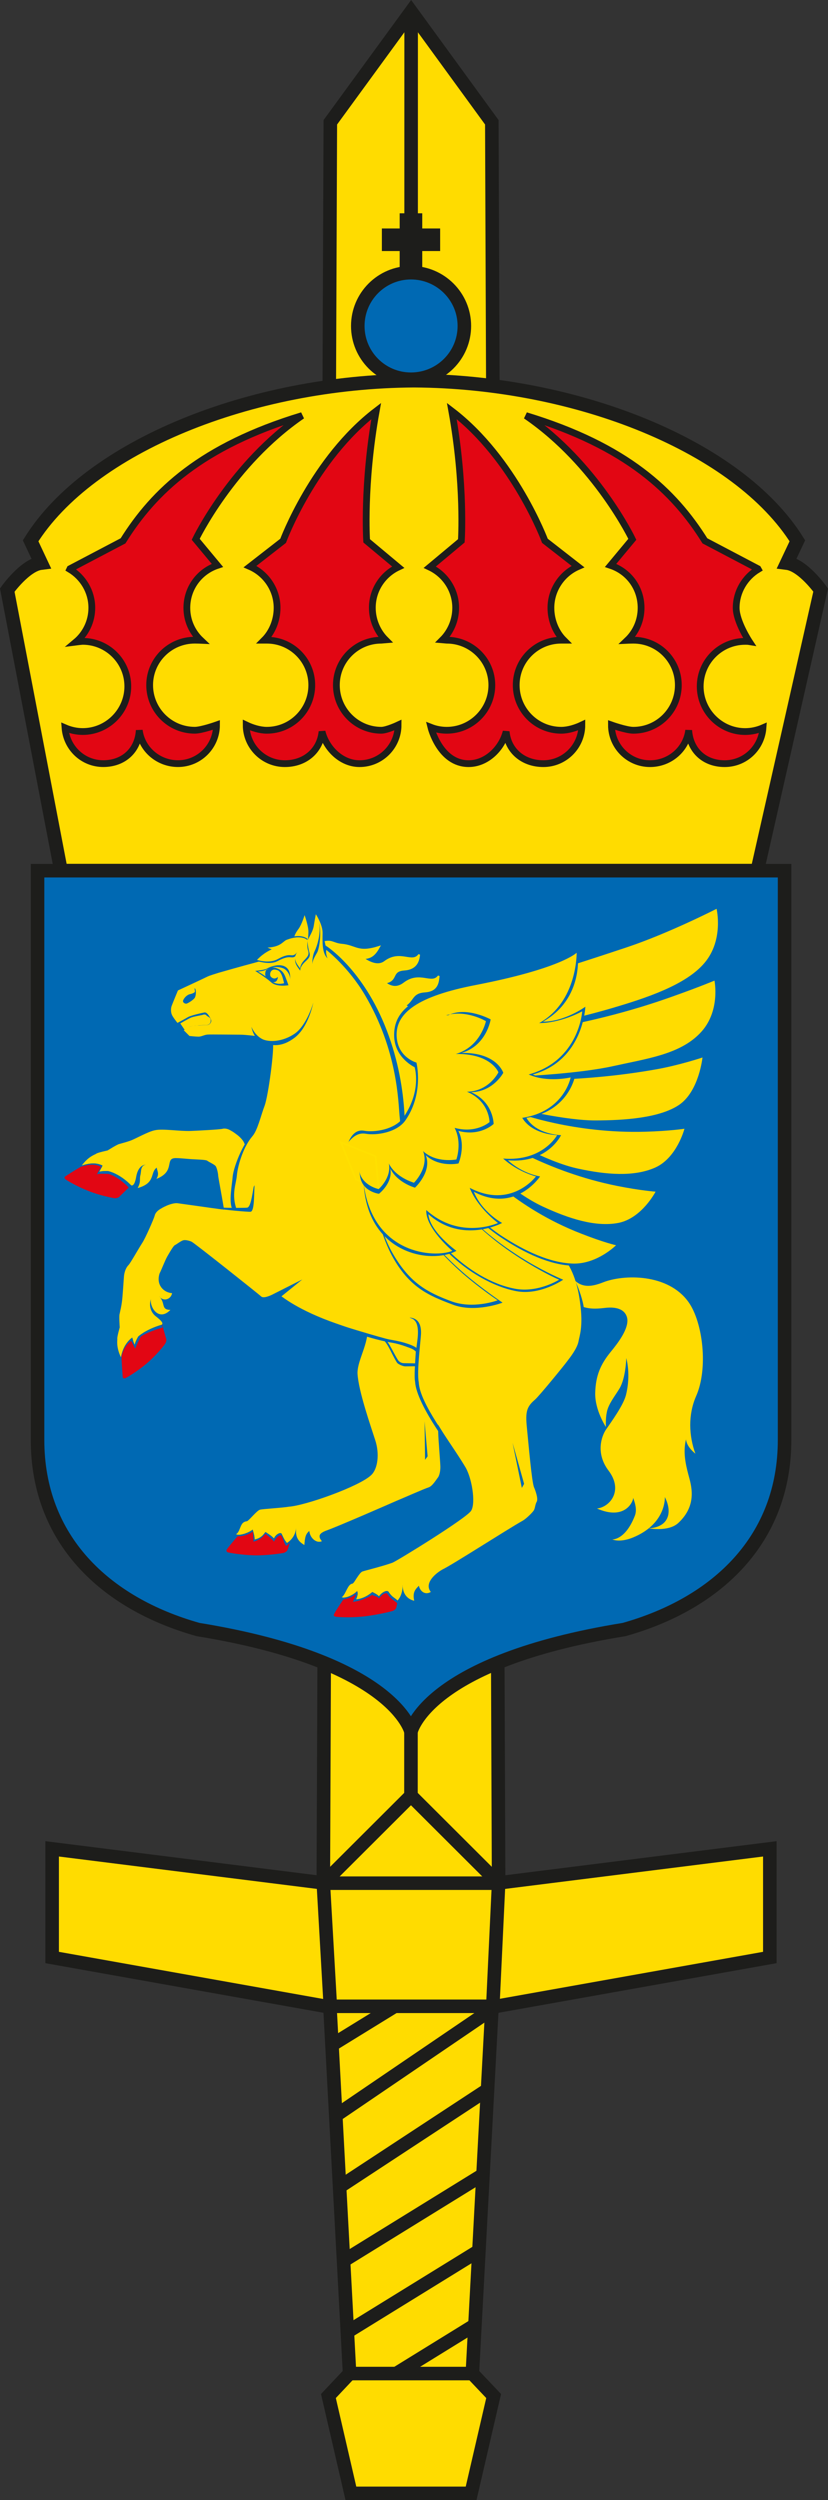 <?xml version="1.0" encoding="utf-8"?>
<!-- Generator: Adobe Illustrator 18.1.0, SVG Export Plug-In . SVG Version: 6.00 Build 0)  -->
<!DOCTYPE svg PUBLIC "-//W3C//DTD SVG 1.1//EN" "http://www.w3.org/Graphics/SVG/1.1/DTD/svg11.dtd">
<svg version="1.1" xmlns="http://www.w3.org/2000/svg" xmlns:xlink="http://www.w3.org/1999/xlink" x="0px" y="0px"
	 width="36.935px" height="111.506px" viewBox="0 0 36.935 111.506" enable-background="new 0 0 36.935 111.506"
	 xml:space="preserve">
<rect x="0" y="0" width="36.935" height="111.506" fill="#333333" stroke="none"/>
<g id="Forsvarsmakten">
</g>
<g id="Ubatsflottiljen">
	<g id="Färg_12_">
		<g>
			<g>
				<polygon fill="#FFDC00" stroke="#1D1D1B" stroke-width="0.604" points="21.015,111.204 22.02,106.862 21.07,105.86 
					22.242,83.99 21.939,5.454 18.34,0.513 14.735,5.454 14.422,83.99 15.594,105.86 14.65,106.862 15.653,111.204 				"/>
				<polygon fill="#FFDC00" stroke="#1D1D1B" stroke-width="0.604" points="22.14,83.99 34.34,82.458 34.34,87.304 22.14,89.481 
					14.53,89.481 2.326,87.304 2.326,82.458 14.53,83.99 				"/>
				<line fill="#FFFFFF" stroke="#1D1D1B" stroke-width="0.604" x1="15.594" y1="105.86" x2="21.07" y2="105.86"/>
				<g>
					<line fill="none" stroke="#1D1D1B" stroke-width="0.604" x1="14.741" y1="91.243" x2="17.604" y2="89.481"/>
					<line fill="none" stroke="#1D1D1B" stroke-width="0.604" x1="17.677" y1="105.86" x2="21.076" y2="103.762"/>
					<line fill="none" stroke="#1D1D1B" stroke-width="0.604" x1="15.468" y1="104.02" x2="21.258" y2="100.448"/>
					<line fill="none" stroke="#1D1D1B" stroke-width="0.604" x1="15.319" y1="100.835" x2="21.459" y2="97.044"/>
					<line fill="none" stroke="#1D1D1B" stroke-width="0.604" x1="15.15" y1="97.531" x2="21.644" y2="93.267"/>
					<line fill="none" stroke="#1D1D1B" stroke-width="0.604" x1="14.953" y1="94.369" x2="22.14" y2="89.481"/>
				</g>
				<polyline fill="none" stroke="#1D1D1B" stroke-width="0.604" points="14.741,89.576 14.422,83.99 18.332,80.088 22.242,83.99 
					21.978,89.576 				"/>
				<line fill="none" stroke="#1D1D1B" stroke-width="0.604" x1="18.34" y1="0.513" x2="18.332" y2="80.088"/>
			</g>
			<g>
				<g>
					
						<line fill="none" stroke="#1D1D1B" stroke-width="1.007" stroke-miterlimit="3.864" x1="18.332" y1="12.345" x2="18.332" y2="9.513"/>
					
						<line fill="none" stroke="#1D1D1B" stroke-width="1.007" stroke-miterlimit="3.864" x1="17.034" y1="10.693" x2="19.634" y2="10.693"/>
				</g>
				<path fill="#0069B3" stroke="#1D1D1B" stroke-width="0.604" d="M15.96,14.538c0-1.312,1.062-2.376,2.372-2.376
					c1.314,0,2.382,1.064,2.382,2.376c0,1.316-1.068,2.376-2.382,2.376C17.022,16.914,15.96,15.854,15.96,14.538L15.96,14.538z"/>
			</g>
			<g>
				<path fill-rule="evenodd" clip-rule="evenodd" fill="#FFDC00" stroke="#1D1D1B" stroke-width="0.61" d="M36.608,26.317
					l-2.828,12.515H18.401h-0.297H2.72L0.324,26.317c0,0,0.794-1.117,1.508-1.206l-0.466-0.991
					c2.627-4.207,9.812-7.102,17.103-7.144c-0.051,0-0.1-0.006-0.148-0.006h0.289c-0.047,0-0.098,0.006-0.141,0.006
					c7.281,0.041,14.471,2.936,17.099,7.144l-0.468,0.991C35.817,25.2,36.608,26.317,36.608,26.317z"/>
				<path fill-rule="evenodd" clip-rule="evenodd" fill="#E20613" stroke="#1D1D1B" stroke-width="0.302" d="M31.234,30.613
					c0-1.111,0.903-2.008,2.006-2.008c0.061,0,0.124,0,0.185,0.01c0,0-0.586-0.891-0.586-1.504c0-0.73,0.398-1.369,0.982-1.721
					l-0.014-0.025l-2.362-1.243c-1.378-2.209-3.493-4.223-7.987-5.586c3.141,2.15,4.748,5.517,4.748,5.517l-0.968,1.164
					c0.806,0.267,1.359,1.007,1.359,1.894c0,0.576-0.236,1.086-0.615,1.447c0,0,0.126-0.006,0.271-0.006
					c1.113,0,2.006,0.897,2.006,2.004c0,1.111-0.893,2.014-2.006,2.014c-0.315,0-0.978-0.236-0.978-0.236
					c0,0.954,0.771,1.725,1.721,1.725c0.877,0,1.617-0.639,1.725-1.489c0.061,0.891,0.694,1.489,1.605,1.489
					c0.913,0,1.646-0.708,1.709-1.599c-0.24,0.104-0.511,0.167-0.795,0.167C32.137,32.627,31.234,31.72,31.234,30.613z"/>
				<path fill-rule="evenodd" clip-rule="evenodd" fill="#E20613" stroke="#1D1D1B" stroke-width="0.302" d="M9.698,25.216
					L8.73,24.052c0,0,1.615-3.367,4.746-5.517c-4.494,1.363-6.608,3.377-7.987,5.586l-2.364,1.243l-0.012,0.025
					c0.586,0.352,0.983,0.991,0.983,1.721c0,0.613-0.279,1.164-0.712,1.526c0,0,0.248-0.032,0.307-0.032
					c1.105,0,2.01,0.897,2.01,2.008c0,1.107-0.905,2.014-2.01,2.014c-0.283,0-0.551-0.063-0.791-0.167
					c0.065,0.891,0.795,1.599,1.707,1.599c0.909,0,1.554-0.598,1.605-1.489c0.11,0.85,0.854,1.489,1.727,1.489
					c0.948,0,1.719-0.771,1.719-1.725c0,0-0.665,0.236-0.968,0.236c-1.115,0-2.014-0.903-2.014-2.014
					c0-1.107,0.899-2.004,2.014-2.004c0.138,0,0.269,0.006,0.269,0.006c-0.383-0.362-0.624-0.871-0.624-1.447
					C8.337,26.223,8.899,25.483,9.698,25.216z"/>
				<path fill-rule="evenodd" clip-rule="evenodd" fill="#E20613" stroke="#1D1D1B" stroke-width="0.302" d="M17.762,25.295
					l-1.406-1.174c0,0-0.168-2.502,0.425-5.79c-2.799,2.14-4.152,5.79-4.152,5.79l-1.475,1.148c0.708,0.309,1.206,1.023,1.206,1.841
					c0,0.551-0.215,1.08-0.576,1.442c0.041,0,0.075,0,0.118,0c1.109,0,2.006,0.897,2.006,2.004c0,1.111-0.897,2.014-2.006,2.014
					c-0.313,0-0.657-0.11-0.92-0.236c0,0.954,0.771,1.725,1.725,1.725c0.895,0,1.573-0.576,1.658-1.432l0,0
					c0.181,0.745,0.86,1.432,1.672,1.432c0.95,0,1.721-0.771,1.721-1.725c0,0-0.501,0.236-0.749,0.236
					c-1.107,0-2.004-0.903-2.004-2.014c0-1.107,0.897-2.004,2.004-2.004l0.188-0.016c-0.362-0.362-0.588-0.875-0.588-1.426
					C16.607,26.307,17.079,25.615,17.762,25.295z"/>
				<path fill-rule="evenodd" clip-rule="evenodd" fill="#E20613" stroke="#1D1D1B" stroke-width="0.302" d="M23.027,30.556
					c0-1.107,0.897-2.004,2.008-2.004c0.039,0,0.075,0,0.116,0c-0.362-0.362-0.576-0.891-0.576-1.442
					c0-0.818,0.499-1.532,1.206-1.841l-1.473-1.148c0,0-1.357-3.651-4.154-5.79c0.594,3.288,0.425,5.79,0.425,5.79l-1.406,1.174
					c0.682,0.321,1.154,1.013,1.154,1.815c0,0.551-0.224,1.064-0.586,1.426l0.187,0.016c1.107,0,2.012,0.897,2.012,2.004
					c0,1.111-0.905,2.014-2.012,2.014c-0.25,0-0.488-0.047-0.706-0.132c0,0,0.397,1.621,1.682,1.621
					c0.808,0,1.489-0.687,1.674-1.432l0,0c0.079,0.856,0.759,1.432,1.66,1.432c0.946,0,1.717-0.771,1.717-1.725
					c-0.266,0.126-0.604,0.236-0.919,0.236C23.924,32.57,23.027,31.667,23.027,30.556z"/>
			</g>
			<path fill="#0069B3" stroke="#1D1D1B" stroke-width="0.604" d="M1.675,38.832L1.675,38.832v25.389
				c0,4.422,2.992,7.285,7.159,8.456c8.805,1.432,9.498,4.557,9.498,4.557s0.653-3.125,9.509-4.557
				c4.16-1.171,7.157-4.034,7.157-8.456V38.832H1.675z"/>
			<g>
				<g>
					<path fill="#E20613" d="M7.212,59.014c0,0-0.936,0.493-1.07,0.556c-0.138,0.063-0.649,0.268-0.692,0.278
						c-0.077,0.383,0.008,1.328,0.024,1.558c0.008,0.047,0.027,0.079,0.091,0.069c0.063-0.006,0.566-0.321,0.944-0.635
						c0.445-0.372,0.83-0.85,0.864-0.922c0.033-0.047,0.053-0.132,0.047-0.179C7.4,59.658,7.212,59.014,7.212,59.014L7.212,59.014z"
						/>
					<path fill="#E20613" d="M5.847,52.861c0,0-0.877-0.582-0.995-0.676c-0.122-0.095-0.543-0.441-0.564-0.482
						c-0.378,0.12-1.174,0.63-1.363,0.755c-0.044,0.026-0.063,0.063-0.024,0.12c0.033,0.047,0.553,0.346,1.009,0.525
						c0.535,0.22,1.135,0.33,1.212,0.34c0.063,0,0.143-0.026,0.179-0.048C5.363,53.339,5.847,52.861,5.847,52.861L5.847,52.861z"/>
					<path fill="#E20613" d="M13.033,68.46c0,0-0.401-0.063-0.987-0.226c-0.377-0.11-0.818-0.293-0.858-0.315
						c-0.295,0.242-0.944,0.997-1.07,1.186c-0.025,0.041-0.025,0.079,0.024,0.12c0.059,0.031,0.659,0.126,1.152,0.142
						c0.582,0.021,1.31-0.095,1.373-0.11c0.063-0.025,0.132-0.073,0.149-0.11C12.852,69.073,13.033,68.46,13.033,68.46L13.033,68.46
						z"/>
					<path fill="#FFDC00" d="M23.154,56.386c0.093,0.205,0.149,0.352,0.149,0.352s0.083,0.441,0.217,0.96
						c0.189,1.086-0.035,1.504-0.071,1.725c-0.055,0.315-0.358,0.708-0.501,0.903c-0.11,0.151-0.346,0.614-1.084,0.875
						c-0.112,0.11-0.676,0.258-0.865,0.394c-0.185,0.116-1.031,0.425-1.29,0.865c-0.244,0.415-0.157,1.652-0.13,1.973
						c0.004,0.11,0.065,0.85,0.065,1.001c0,0.189-0.048,0.394-0.116,0.472c-0.07,0.085-0.24,0.378-0.409,0.431
						c-0.167,0.048-1.253,0.529-1.452,0.608c-0.102,0.047-2.694,1.18-3.123,1.322c-0.315,0.126-0.366,0.252-0.181,0.472
						c-0.24,0.116-0.543-0.136-0.566-0.456c-0.142,0.126-0.195,0.242-0.216,0.63c-0.262-0.151-0.417-0.34-0.372-0.755
						c-0.041,0.462-0.409,0.661-0.409,0.661c-0.11-0.142-0.11-0.136-0.236-0.409c-0.047-0.089-0.265,0.016-0.344,0.21
						c-0.075-0.1-0.267-0.22-0.374-0.289c-0.063,0.037-0.114,0.242-0.488,0.336c0-0.173-0.055-0.336-0.087-0.447
						c-0.171,0.147-0.625,0.299-0.775,0.205c0.21-0.11,0.195-0.551,0.511-0.576c0.079,0,0.454-0.493,0.598-0.519
						c0.11-0.031,1.036-0.085,1.282-0.132c0.73-0.047,3.153-0.907,3.672-1.41c0.301-0.283,0.376-0.96,0.179-1.558
						c-0.179-0.566-0.759-2.209-0.791-2.99c0-0.661,0.611-1.432,0.421-2.335c-0.118-0.488-0.535-0.519-0.535-0.519L23.154,56.386
						L23.154,56.386z"/>
					<path fill="#0069B3" d="M16.943,59.643c0.346,0.173,0.468,0.651,0.767,1.133c0.045,0.063,0.256,0.163,0.366,0.163
						c0.248,0,1.44-0.016,1.44-0.016s-0.203-0.283-0.659-0.635C18.34,59.879,17.636,59.769,16.943,59.643L16.943,59.643z"/>
					<path fill="#FFDC00" d="M16.991,59.58c0.346,0.179,0.468,0.613,0.767,1.086c0.045,0.063,0.142,0.132,0.256,0.132
						c0.248,0,1.502,0.031,1.502,0.031s-0.203-0.273-0.659-0.629C18.34,59.79,17.683,59.706,16.991,59.58L16.991,59.58z"/>
					<path fill="none" stroke="#1D1D1B" stroke-width="0.604" stroke-miterlimit="3.864" d="M10.787,53.837
						c0.201,0.053,0.596,0.094,0.665,0.094c0.173-0.016,0.236-0.047,0.322-0.094c0.157-0.094,0.464-0.545,0.464-0.545"/>
					<polygon fill="#FFFFFF" points="18.049,58.573 18.403,59.586 18.832,59.548 18.8,59.35 18.989,59.019 18.049,58.573 					"/>
					<path fill="#E20613" d="M17.805,71.003c0,0-0.492-0.025-1.101-0.12c-0.38-0.063-0.838-0.189-0.883-0.21
						c-0.267,0.283-0.818,1.117-0.918,1.312c-0.02,0.041-0.02,0.089,0.039,0.11c0.061,0.031,0.665,0.057,1.162,0.01
						c0.58-0.048,1.375-0.236,1.438-0.267c0.059-0.026,0.12-0.089,0.13-0.126C17.702,71.632,17.805,71.003,17.805,71.003
						L17.805,71.003z"/>
					<path fill="#FFDC00" d="M10.056,54.441c-0.008-0.321-0.315-1.888-0.323-1.998c-0.002-0.11-0.059-0.377-0.122-0.446
						c-0.067-0.073-0.315-0.183-0.368-0.23c-0.057-0.047-0.486-0.053-0.592-0.063c-0.211-0.006-0.586-0.053-0.791-0.053
						c-0.553-0.016,0.004,0.582-0.883,0.928c0.151-0.236,0.016-0.387,0.016-0.504c-0.315,0.226-0.029,0.682-0.852,0.913
						c0.165-0.325,0.065-0.378,0.126-0.592c0.039-0.173-0.008-0.399,0.24-0.456c-0.285,0.026-0.393,0.325-0.429,0.529
						c-0.044,0.267-0.122,0.446-0.234,0.393c-0.529-0.535-1.013-0.629-1.013-0.629s-0.323-0.016-0.409,0.037
						c0.053-0.11,0.164-0.283,0.146-0.289c-0.187-0.089-0.437-0.151-0.92,0c0.311-0.425,0.607-0.488,0.649-0.529
						C4.36,51.404,4.8,51.31,4.8,51.31s0.448-0.283,0.527-0.289c0.173-0.047,0.373-0.104,0.499-0.151
						c0.222-0.079,0.789-0.409,1.09-0.462c0.33-0.079,1.115,0.053,1.597,0.032c0.275-0.01,1.296-0.063,1.408-0.095
						c0.114-0.031,0.25,0,0.375,0.079c0.126,0.068,0.128,0.079,0.238,0.157c0.146,0.1,0.315,0.273,0.36,0.399
						c0.431,1.143,1.607,2.848,1.921,3.408C12.817,54.387,9.92,55.164,10.056,54.441L10.056,54.441z"/>
					<path fill="#FFDC00" stroke="#FFE000" stroke-width="0.077" stroke-linecap="round" stroke-miterlimit="3.864" d="
						M19.052,45.875c1.196,1.107-0.74,5.853-0.991,5.277c0,0,0.295-2.423-0.771-5.208c-1.058-2.759-2.734-3.798-2.734-3.798
						l-0.031-0.142c0.295-0.047,0.373,0.094,0.698,0.126c0.667,0.053,0.714,0.409,1.689,0.1c-0.173,0.309-0.342,0.513-0.727,0.503
						c0.439,0.309,0.755,0.33,0.976,0.167c0.7-0.529,1.225,0.116,1.538-0.325c-0.027,0.283-0.126,0.639-0.673,0.671
						c-0.615,0.047-0.269,0.488-0.858,0.582c0.366,0.289,0.651,0.189,0.869,0.022c0.696-0.525,1.22,0.11,1.534-0.321
						c-0.031,0.274-0.053,0.651-0.602,0.692c-0.614,0.037-0.516,0.383-0.897,0.62c0.439,0.309,0.738,0.261,0.958,0.104
						c0.706-0.535,1.227,0.11,1.536-0.325c-0.024,0.267-0.126,0.63-0.671,0.661C19.282,45.33,19.63,45.781,19.052,45.875
						L19.052,45.875z"/>
					<path fill-rule="evenodd" clip-rule="evenodd" fill="#FFDC00" d="M25.656,57.125c0.362,0.321,0.775,0.252,1.243,0.069
						c0.913-0.362,2.893-0.409,3.812,0.875c0.641,0.897,0.891,2.958,0.34,4.201c-0.364,0.834-0.321,1.768-0.031,2.565
						c-0.155-0.126-0.392-0.362-0.419-0.639c-0.134,0.545-0.028,1.07,0.106,1.573c0.124,0.466,0.423,1.353-0.46,2.165
						c-0.452,0.399-1.314,0.226-1.314,0.226s0.653,0.016,0.844-0.488c0.159-0.409-0.12-0.903-0.12-0.903s0.075,1.123-1.306,1.753
						c-0.673,0.315-1.038,0.136-1.038,0.136s0.578,0.037,1.003-1.048c0.114-0.283,0.004-0.588-0.071-0.808
						c0.006,0.157-0.358,1.028-1.615,0.478c0.584-0.069,1.182-0.802,0.521-1.684c-0.582-0.761-0.334-1.532-0.106-1.857
						c0.23-0.336,0.749-1.044,0.875-1.511c0.236-0.928,0.016-1.658,0.016-1.658s-0.018,0.897-0.309,1.369
						c-0.205,0.336-0.488,0.683-0.557,1.038c-0.065,0.305-0.041,0.667-0.041,0.667s-0.496-0.746-0.478-1.517
						c0.018-0.781,0.246-1.284,0.679-1.819c0.35-0.425,0.818-1.044,0.751-1.5c-0.059-0.33-0.358-0.561-1.031-0.472
						c-0.399,0.047-0.645,0.037-0.912-0.041C26.003,58.022,25.827,57.462,25.656,57.125L25.656,57.125z"/>
					<path fill-rule="evenodd" clip-rule="evenodd" fill="#FFDC00" d="M17.506,69.697c0.205-0.079,3.34-2.008,3.513-2.323
						c0.214-0.352,0.025-1.516-0.289-1.988c-0.346-0.519-2.075-3.052-2.114-3.839c-0.095-0.456,0.149-1.945,0.106-2.25
						c-0.114-0.482-0.447-0.514-0.447-0.514s0.474-0.031,0.368,0.922c-0.027,0.258-0.053,0.425-0.053,0.425s0.026-0.031-0.234-0.141
						c-0.342-0.136-0.631-0.189-0.956-0.246c-0.295-0.047-0.932-0.195-2.382-0.708c-1.745-0.604-2.449-1.227-2.464-1.217
						l0.932-0.755c0,0-1.2,0.604-1.29,0.651c-0.086,0.047-0.435,0.214-0.543,0.11c-0.059-0.063-3.007-2.408-3.108-2.445
						c-0.102-0.047-0.276-0.089-0.37-0.063c-0.094,0.022-0.311,0.189-0.378,0.22c-0.063,0.022-0.271,0.393-0.33,0.493
						c-0.106,0.183-0.254,0.582-0.348,0.765c-0.167,0.519,0.189,0.856,0.557,0.881c-0.044,0.267-0.382,0.409-0.588,0.126
						c0.317,0.321,0.069,0.613,0.513,0.62c-0.513,0.529-0.932-0.11-0.869-0.488c-0.116,0.372,0.047,0.639,0.214,0.771
						c0.214,0.167,0.364,0.309,0.269,0.378c-0.724,0.214-1.05,0.529-1.05,0.529s-0.162,0.273-0.149,0.378
						c-0.071-0.104-0.108-0.34-0.122-0.331c-0.169,0.126-0.411,0.383-0.499,0.881c-0.228-0.482-0.153-0.771-0.162-0.828
						c-0.016-0.079,0.108-0.51,0.108-0.51s-0.037-0.519-0.006-0.598c0.039-0.173,0.083-0.377,0.1-0.513
						c0.037-0.236,0.085-1.076,0.096-1.18c0.012-0.1,0.048-0.33,0.201-0.488c0.095-0.1,0.409-0.667,0.606-0.976
						c0.153-0.226,0.529-1.101,0.559-1.217c0.024-0.12,0.114-0.22,0.238-0.299c0.126-0.073,0.128-0.079,0.252-0.135
						c0.159-0.079,0.393-0.148,0.529-0.132c1.208,0.164,2.026,0.299,2.663,0.346c-0.276-0.708-0.046-1.196-0.014-1.573
						c0.047-0.535,0.34-1.363,0.682-1.747c0.244-0.262,0.393-0.954,0.559-1.379c0.165-0.456,0.44-2.533,0.366-2.822
						c-0.177-0.01-0.396-0.031-0.555-0.136c-0.146-0.079-0.187-0.142-0.187-0.142s-0.474-0.063-0.706-0.063
						c-0.232,0-1.31-0.016-1.455-0.006c-0.149,0.006-0.276,0.094-0.413,0.094c-0.132,0-0.405-0.031-0.405-0.031l-0.252-0.252
						c0,0,0.217-0.173,0.4-0.199c0.175-0.016,0.572-0.032,0.659-0.037c0.087-0.01,0.201-0.126,0.157-0.236
						c-0.043-0.104-0.171-0.346-0.295-0.325c-0.126,0.026-0.594,0.126-0.744,0.214c-0.145,0.085-0.46,0.252-0.46,0.252
						s-0.212-0.261-0.252-0.371c-0.041-0.1-0.051-0.252-0.01-0.378c0.041-0.116,0.283-0.698,0.283-0.698s1.174-0.545,1.296-0.608
						c0.126-0.063,0.374-0.132,0.515-0.179c0.209-0.063,3.226-0.922,3.981-1.017c-0.018-0.157-0.063-0.257,0-0.431
						c0.063-0.167,0.22-0.378,0.265-0.63c0.026-0.173,0.095-0.535,0.095-0.535s0.315,0.478,0.301,0.85
						c-0.004,0.368-0.032,0.881,0.22,1.117c-0.096-0.22-0.055-0.377-0.055-0.377s0.983,0.755,1.727,2.02
						c1.457,2.464,1.483,4.778,1.542,5.381c0.043,0.456,0.11,1.211,0.23,1.605c0.026,0.094,0.207,0.33,0.383,0.519
						c0.183,0.189,1.16,0.922,1.381,1.064c0.224,0.132,0.83,0.462,1.054,0.525c0.224,0.073,1.625,0.661,2.077,0.913
						c0.769,0.419,1.498,0.96,2.061,1.558c0.495,0.519,0.753,1.274,0.865,2.14c0.153,1.095-0.035,1.511-0.067,1.73
						c-0.059,0.315-0.36,0.702-0.511,0.897c-0.106,0.151-1.265,1.573-1.44,1.715c-0.401,0.34-0.423,0.592-0.342,1.363
						c0.051,0.478,0.205,2.335,0.311,2.549c0.044,0.1,0.193,0.493,0.118,0.629c-0.075,0.126-0.075,0.315-0.138,0.399
						c-0.055,0.089-0.34,0.372-0.497,0.456c-0.724,0.409-3.164,1.983-3.574,2.172c-0.409,0.236-0.798,0.655-0.517,1.001
						c-0.226,0.142-0.47,0.006-0.533-0.277c-0.122,0.136-0.301,0.261-0.207,0.671c-0.285-0.063-0.513-0.283-0.519-0.702
						c0.016,0.466-0.226,0.692-0.226,0.692c-0.12-0.126-0.244-0.141-0.403-0.393c-0.057-0.085-0.281,0-0.425,0.205
						c-0.089-0.095-0.183-0.132-0.297-0.195c-0.051,0.047-0.346,0.299-0.723,0.331c0.061-0.157,0.094-0.267,0.045-0.372
						c-0.151,0.173-0.533,0.346-0.69,0.277c0.189-0.136,0.259-0.582,0.472-0.608c0.083-0.006,0.313-0.493,0.456-0.541
						C16.277,70.049,17.073,69.854,17.506,69.697L17.506,69.697z"/>
					<polygon fill="#0069B3" points="23.379,66.179 22.864,64.347 23.278,66.361 23.379,66.179 					"/>
					<polygon fill="#0069B3" points="19.075,64.951 18.938,63.388 18.961,65.108 19.075,64.951 					"/>
					<path fill="#0069B3" d="M13.977,44.711c0,0-0.283,1.023-0.845,1.4c-0.551,0.368-1.129,0.368-1.412,0.242
						c-0.362-0.173-0.504-0.557-0.504-0.557s0.079,0.519,0.452,0.677c0.472,0.205,0.926,0.22,1.463-0.183
						C13.769,45.818,13.977,44.711,13.977,44.711L13.977,44.711z"/>
					<path fill="#0069B3" d="M11.934,43.185c0.167-0.095,0.533-0.205,0.773-0.079c0.224,0.116,0.25,0.384,0.236,0.598
						c0.014-0.214-0.13-0.425-0.28-0.504C12.469,43.106,12.176,43.106,11.934,43.185L11.934,43.185z"/>
					<path fill-rule="evenodd" clip-rule="evenodd" fill="#0069B3" d="M13.938,43.033c-0.02-0.189,0.019-0.462,0.106-0.63
						c0.079-0.163,0.334-0.84,0.146-1.422c0.189,0.582,0.047,1.322-0.035,1.485C14.064,42.634,13.919,42.844,13.938,43.033
						L13.938,43.033z"/>
					<path fill="#FFDC00" d="M8.407,45.834c0.106-0.085,0.191-0.069,0.303-0.085c0.11-0.01,0.244-0.031,0.476-0.031
						c0.228,0,0.232-0.214,0.201-0.283c-0.031-0.073-0.144-0.104-0.181-0.151c-0.035-0.047-0.106-0.047-0.181-0.016
						c-0.071,0.016-0.362,0.063-0.488,0.11c-0.122,0.047-0.495,0.267-0.495,0.267l0.189,0.278
						C8.231,45.923,8.289,45.912,8.407,45.834L8.407,45.834z"/>
					<path fill="#0069B3" d="M9.678,53.9c0.232,0.048,1.428,0.164,1.511,0.142c0.164-0.057,0.138-0.749,0.169-1.212
						c-0.004,0.079-0.037,0.053-0.047,0.132c-0.067,0.394-0.134,0.85-0.273,0.897c-0.057,0.016-0.781,0.016-1.162,0
						C9.717,53.852,9.741,53.915,9.678,53.9L9.678,53.9z"/>
					<path fill="#0069B3" d="M11.383,43.301c0,0,0.377-0.031,0.517-0.1c0.207-0.12,0.411-0.031,0.49,0
						c0.238,0.094,0.305,0.274,0.368,0.441c0.027,0.068,0.11,0.299,0.11,0.299s-0.525,0.094-0.767-0.126
						C11.857,43.594,11.383,43.301,11.383,43.301L11.383,43.301z"/>
					<path fill="#FFDC00" d="M11.499,43.326c0,0,0.23,0,0.372-0.079c0.21-0.104,0.356-0.031,0.44-0.01
						c0.218,0.063,0.274,0.283,0.317,0.435c0.019,0.069,0.045,0.179,0.045,0.179s-0.344,0.11-0.584-0.116
						C11.841,43.515,11.499,43.326,11.499,43.326L11.499,43.326z"/>
					<path fill="#FFDC00" d="M13.258,42.35c0,0-0.153-0.204-0.153-0.409c0-0.199,0.095-0.356,0.213-0.514
						c0.143-0.195,0.269-0.613,0.269-0.613s0.171,0.482,0.171,0.74c0,0.104-0.012,0.236-0.02,0.362
						c-0.01,0.215-0.157,0.378-0.157,0.378L13.258,42.35L13.258,42.35z"/>
					<path fill="#0069B3" d="M11.869,43.269c-0.02,0.016-0.077,0.236,0.004,0.309c0.114,0.1,0.236,0.211,0.311,0.226
						c0.212,0.016,0.212-0.236,0.212-0.236s-0.149,0.167-0.315-0.006c-0.087-0.104,0-0.44,0.325-0.277
						C12.188,43.112,11.983,43.185,11.869,43.269L11.869,43.269z"/>
					<path fill="#0069B3" d="M8.699,44.087c0.057,0.063,0.057,0.346-0.031,0.441c-0.083,0.094-0.303,0.236-0.366,0.236
						c-0.059,0-0.175-0.053-0.126-0.164c0.055-0.12,0.181-0.236,0.297-0.261c0.112-0.022,0.195-0.063,0.22-0.1
						C8.71,44.197,8.652,44.034,8.699,44.087L8.699,44.087z"/>
					<path fill="#0069B3" d="M12.123,42.429c-0.077-0.026-0.189-0.073-0.189-0.073c0.596-0.037,0.647-0.415,0.824-0.488
						c0.692-0.274,0.96,0.01,0.96,0.01c-0.024,0.053,0.043,0.493,0.083,0.598c0.118,0.346-0.37,0.383-0.413,0.818
						c-0.035-0.094-0.405-0.409-0.114-0.749c-0.291,0.34-0.216-0.047-0.883,0.315c-0.315,0.173-0.755,0.047-0.974-0.006
						C11.747,42.498,12.06,42.467,12.123,42.429L12.123,42.429z"/>
					<path fill="#FFDC00" d="M12.123,42.335c-0.077-0.016-0.189-0.073-0.189-0.073c0.596-0.031,0.677-0.274,0.852-0.346
						c0.692-0.267,0.944,0.026,0.944,0.026c-0.031,0.053-0.031,0.352,0.014,0.456c0.112,0.346-0.313,0.377-0.356,0.802
						c-0.035-0.095-0.405-0.403-0.114-0.75c-0.291,0.346-0.216-0.047-0.883,0.325c-0.315,0.173-0.71,0.1-0.928,0.037
						C11.794,42.467,12.06,42.382,12.123,42.335L12.123,42.335z"/>
					<path fill="#0069B3" d="M22.791,43.861c0,0,1.139-0.267,5.177-1.614c1.882-0.63,3.997-1.715,3.997-1.715
						s0.328,1.384-0.533,2.407c-0.836,1.001-2.645,1.583-4.134,2.024c-2.368,0.692-4.099,0.912-4.099,0.912v0.205
						c0,0,3.218-0.362,6.695-1.599c1.268-0.447,1.977-0.746,1.977-0.746s0.285,1.39-0.643,2.344
						c-0.905,0.944-2.356,1.133-3.873,1.469c-1.536,0.34-4.018,0.45-4.018,0.45v0.163c0,0,2.694,0.104,5.893-0.462
						c1.058-0.183,2.106-0.535,2.106-0.535s-0.151,1.485-1.023,2.099c-0.86,0.598-2.453,0.708-3.786,0.708
						c-1.259,0-3.31-0.488-3.31-0.488l-0.079,0.167c0,0,2.457,0.919,5.663,0.824c1.072-0.031,1.731-0.132,1.731-0.132
						s-0.334,1.296-1.304,1.731c-0.954,0.425-2.203,0.315-3.417,0.053c-1.477-0.305-3.473-1.517-3.473-1.517l-0.159,0.179
						c0,0,2.203,1.473,5.34,2.102c1.055,0.211,1.725,0.258,1.725,0.258s-0.614,1.19-1.662,1.394
						c-1.027,0.195-2.219-0.199-3.344-0.718c-1.367-0.63-2.769-2.014-2.769-2.014l-0.149,0.167c0,0,1.64,1.894,4.604,3.042
						c1.001,0.394,1.556,0.519,1.556,0.519s-0.83,0.928-1.896,0.913c-1.044-0.022-2.193-0.566-3.23-1.259
						c-1.355-0.897-2.325-2.297-2.325-2.297l-0.116,0.079c0,0,0.843,1.605,3.558,3.251c0.924,0.556,1.652,0.85,1.652,0.85
						s-1.042,0.714-2.093,0.51c-1.025-0.195-2.171-0.856-3.054-1.731c-0.899-0.881-1.528-2.03-1.528-2.03l-0.145,0.104
						c0,0,0.531,1.227,2.325,2.801c0.812,0.708,1.79,1.369,1.79,1.369s-1.231,0.472-2.23,0.085c-1.058-0.399-1.939-0.761-2.71-2.193
						c-0.594-1.111-0.804-2.549-0.804-2.549s2.22-0.645,3.589-2.832C21.628,48.424,22.791,43.861,22.791,43.861L22.791,43.861z"/>
					<path fill="#FFDC00" d="M22.791,43.861c0,0,1.139-0.267,5.177-1.614c1.882-0.63,3.997-1.715,3.997-1.715
						s0.328,1.384-0.533,2.407c-0.836,1.001-2.645,1.583-4.134,2.024c-2.368,0.692-4.099,0.912-4.099,0.912v0.205
						c0,0,3.218-0.362,6.695-1.599c1.268-0.447,1.977-0.746,1.977-0.746s0.285,1.39-0.643,2.344
						c-0.905,0.944-2.356,1.133-3.873,1.469c-1.536,0.34-4.018,0.45-4.018,0.45v0.163c0,0,2.694,0.104,5.893-0.462
						c1.058-0.183,2.106-0.535,2.106-0.535s-0.151,1.485-1.023,2.099c-0.86,0.598-2.453,0.708-3.786,0.708
						c-1.259,0-3.31-0.488-3.31-0.488l-0.079,0.167c0,0,2.457,0.919,5.663,0.824c1.072-0.031,1.731-0.132,1.731-0.132
						s-0.334,1.296-1.304,1.731c-0.954,0.425-2.203,0.315-3.417,0.053c-1.477-0.305-3.473-1.517-3.473-1.517l-0.159,0.179
						c0,0,2.203,1.473,5.34,2.102c1.055,0.211,1.725,0.258,1.725,0.258s-0.614,1.19-1.662,1.394
						c-1.027,0.195-2.219-0.199-3.344-0.718c-1.367-0.63-2.769-2.014-2.769-2.014l-0.149,0.167c0,0,1.64,1.894,4.604,3.042
						c1.001,0.394,1.556,0.519,1.556,0.519s-0.83,0.834-1.896,0.818c-1.044-0.022-2.193-0.567-3.23-1.249
						c-1.355-0.907-2.325-2.213-2.325-2.213l-0.116,0.079c0,0,0.871,1.684,3.587,3.33c0.918,0.557,1.442,0.771,1.442,0.771
						s-0.948,0.604-1.99,0.399c-1.023-0.195-2.093-0.84-2.976-1.715c-0.899-0.871-1.528-1.935-1.528-1.935l-0.145,0.104
						c0,0,0.555,1.306,2.348,2.88c0.81,0.698,1.55,1.186,1.55,1.186s-1.107,0.419-2.104,0.031c-1.062-0.399-1.794-0.808-2.528-2.035
						c-0.651-1.08-0.897-2.549-0.897-2.549s2.22-0.645,3.589-2.832C21.628,48.424,22.791,43.861,22.791,43.861L22.791,43.861z"/>
					<path fill="#0069B3" d="M15.492,51.105c0.051-0.22,0.265-0.755,0.738-0.677c0.466,0.089,1.385-0.047,1.764-0.588
						c0.834-1.206,0.501-2.244,0.501-2.244s-0.86-0.394-0.911-1.337c-0.065-1.312,1.068-1.967,3.649-2.47
						c3.81-0.73,4.532-1.306,4.532-1.306s0.317,2.039-1.548,3.084c0.982,0,1.894-0.667,1.894-0.667s-0.081,2.397-2.346,3.021
						c0.836,0.377,1.88,0.094,1.88,0.094s-0.289,1.558-2.163,1.841c0.444,0.755,1.546,0.771,1.546,0.771s-0.598,1.274-2.372,1.123
						c0.673,0.614,1.436,0.718,1.436,0.718s-1.102,1.668-2.958,0.682c0.368,0.922,1.265,1.394,1.265,1.394s-1.78,0.96-3.29-0.394
						c0.063,0.787,1.251,1.637,1.251,1.637c-1.123,0.613-3.971,0.157-4.138-3.021c0,0,0.519-0.283,0.377-0.85
						C16.456,51.341,15.742,51.272,15.492,51.105L15.492,51.105z"/>
					<path fill="#FFDC00" d="M15.401,51.105c0.185-0.205,0.437-0.62,0.909-0.541c0.47,0.085,1.392-0.047,1.776-0.598
						c0.836-1.206,0.49-2.575,0.49-2.575s-0.842-0.226-0.883-1.18c-0.045-1.038,0.95-1.784,3.534-2.281
						c3.814-0.74,4.496-1.438,4.496-1.438s0.041,2.187-1.672,3.137c0.98,0,1.92-0.525,1.92-0.525s-0.126,2.193-2.388,2.817
						c0.834,0.377,1.872,0.132,1.872,0.132s-0.283,1.52-2.159,1.803c0.454,0.755,1.556,0.771,1.556,0.771s-0.639,1.186-2.409,1.044
						c0.673,0.608,1.465,0.797,1.465,0.797s-1.102,1.479-2.956,0.509c0.366,0.913,1.262,1.568,1.262,1.568s-1.689,0.777-3.198-0.576
						c-0.047,0.797,1.162,1.819,1.162,1.819c-0.797,0.33-3.57,0.163-3.959-3.021c0,0,0.433-0.283,0.283-0.85
						C16.369,51.341,15.653,51.272,15.401,51.105L15.401,51.105z"/>
					<polygon fill="#FFDC00" stroke="#FFE000" stroke-width="0.077" stroke-miterlimit="3.864" points="15.205,50.947 
						16.751,51.571 16.89,53.034 15.877,52.6 15.205,50.947 					"/>
					<path fill-rule="evenodd" clip-rule="evenodd" fill="#0069B3" d="M19.896,45.283c0.91-0.267,1.78,0.261,1.78,0.261
						s-0.232,1.139-1.342,1.463c1.576-0.026,1.9,0.818,1.9,0.818s-0.417,0.85-1.404,0.866c1.007,0.425,1.007,1.353,1.007,1.353
						s-0.582,0.525-1.558,0.258c0.346,0.671,0.079,1.41,0.079,1.41s-0.897,0.179-1.485-0.372c0.283,0.733-0.407,1.41-0.407,1.41
						s-0.818-0.23-1.121-0.86c0.13,0.639-0.454,1.143-0.454,1.143s-0.74-0.151-0.864-0.797l0.045,0.278
						c0.126,0.645,0.832,0.729,0.832,0.729s0.637-0.488,0.506-1.133c0.301,0.639,1.101,0.86,1.101,0.86s0.771-0.708,0.482-1.448
						c0.594,0.557,1.459,0.368,1.459,0.368s0.34-0.777-0.006-1.453c0.978,0.267,1.573-0.309,1.573-0.309s0-0.982-1.007-1.416
						c0.991-0.016,1.438-0.865,1.438-0.865s-0.279-0.913-1.861-0.887c1.121-0.325,1.298-1.495,1.298-1.495s-1.094-0.598-1.898-0.183
						H19.896L19.896,45.283z"/>
					<path fill-rule="evenodd" clip-rule="evenodd" fill="#0069B3" d="M18.277,58.762c0.061,0.016,0.519,0,0.504,0.698
						c-0.008,0.309-0.197,1.715-0.102,2.181c0.037,0.944,1.359,2.586,2.051,3.745c-0.478-0.504-2.154-2.722-2.213-3.755
						c-0.051-0.258,0.004-0.85,0.031-1.353c0,0-0.069-0.079-0.216-0.141c-0.34-0.126-0.561-0.205-0.881-0.258
						c-0.244-0.041-0.873-0.167-1.801-0.503c-0.217-0.079-0.348-0.22-0.614-0.315c0,0,2.058,0.635,2.344,0.682
						c0.323,0.057,0.614,0.11,0.96,0.246c0.264,0.11,0.232,0.141,0.232,0.141s0.024-0.167,0.055-0.425
						C18.733,58.752,18.308,58.831,18.277,58.762L18.277,58.762z"/>
					<path fill-rule="evenodd" clip-rule="evenodd" fill="#0069B3" d="M17.96,70.694c0.018,0.466-0.226,0.692-0.226,0.692
						c-0.12-0.126-0.244-0.141-0.403-0.393c-0.057-0.085-0.281,0-0.425,0.205c-0.089-0.095-0.183-0.132-0.297-0.195
						c-0.051,0.047-0.346,0.299-0.723,0.331c0.061-0.157,0.094-0.267,0.045-0.372c-0.151,0.173-0.533,0.346-0.69,0.277
						c0.189-0.136,0.259-0.582,0.472-0.608c0.039,0,0.102-0.1,0.177-0.21c-0.075,0.11-0.179,0.205-0.21,0.21
						c-0.218,0.026-0.309,0.561-0.596,0.692c0.157,0.079,0.645-0.069,0.795-0.242c-0.02,0.11-0.073,0.204-0.134,0.362
						c0.377-0.041,0.795-0.261,0.85-0.309c0.114,0.057,0.224,0.057,0.313,0.157c0.143-0.21,0.324-0.289,0.379-0.195
						c0.161,0.252,0.319,0.289,0.441,0.415c0,0,0.252-0.267,0.234-0.724V70.694L17.96,70.694z"/>
					<path fill-rule="evenodd" clip-rule="evenodd" fill="#0069B3" d="M14.546,68.265c-0.281,0.126-0.387,0.22-0.183,0.472
						c-0.24,0.116-0.543-0.136-0.566-0.456c-0.142,0.126-0.195,0.242-0.216,0.63c-0.262-0.151-0.417-0.34-0.372-0.755
						c-0.041,0.462-0.409,0.661-0.409,0.661c-0.11-0.142-0.11-0.136-0.236-0.409c-0.047-0.089-0.265,0.016-0.344,0.21
						c-0.075-0.1-0.267-0.22-0.374-0.289c-0.063,0.037-0.114,0.242-0.488,0.336c0-0.173-0.055-0.336-0.087-0.447
						c-0.171,0.147-0.594,0.299-0.743,0.205c0.208-0.104,0.163-0.551,0.48-0.576c-0.317,0.026-0.326,0.529-0.6,0.592
						c0.195,0.173,0.692,0.022,0.863-0.136c0.032,0.11,0.033,0.278,0.033,0.456c0.376-0.1,0.478-0.305,0.541-0.346
						c0.106,0.079,0.309,0.246,0.381,0.346c0.083-0.205,0.289-0.352,0.336-0.258c0.126,0.267,0.097,0.305,0.199,0.447
						c0,0,0.405-0.242,0.446-0.708c-0.045,0.425,0.132,0.576,0.394,0.724c0.021-0.383,0.053-0.472,0.195-0.588
						c0.024,0.315,0.372,0.488,0.61,0.377C14.202,68.501,14.265,68.391,14.546,68.265L14.546,68.265z"/>
					<path fill="#0069B3" d="M7.216,59.082c-0.724,0.214-1.05,0.529-1.05,0.529s-0.162,0.273-0.149,0.378
						c-0.071-0.104-0.108-0.34-0.122-0.331c-0.169,0.126-0.411,0.383-0.499,0.881v0.085c0.088-0.494,0.283-0.698,0.452-0.818
						c0.016-0.006,0.118,0.246,0.189,0.34c0.024-0.11,0.244-0.535,0.244-0.535s0.244-0.189,0.968-0.403L7.216,59.082L7.216,59.082z"
						/>
					<path fill="#0069B3" d="M5.847,52.861c-0.531-0.535-1.015-0.629-1.015-0.629s-0.323-0.016-0.409,0.037
						c0.053-0.11,0.164-0.283,0.146-0.289c-0.187-0.089-0.437-0.151-0.92,0l-0.031,0.053c0.482-0.148,0.7-0.085,0.881,0
						c0.016,0.016-0.126,0.236-0.179,0.346c0.085-0.053,0.513-0.022,0.513-0.022s0.399,0.079,0.924,0.62L5.847,52.861L5.847,52.861z
						"/>
					<path fill="#0069B3" d="M10.565,53.968c-0.258-0.692-0.03-1.164,0-1.532c0.047-0.535,0.34-1.363,0.682-1.747
						c-0.28,0.037-0.822,1.274-0.869,1.799c-0.02,0.315-0.189,1.133-0.008,1.448C10.37,53.937,10.488,53.947,10.565,53.968
						L10.565,53.968z"/>
				</g>
			</g>
		</g>
	</g>
</g>
</svg>
